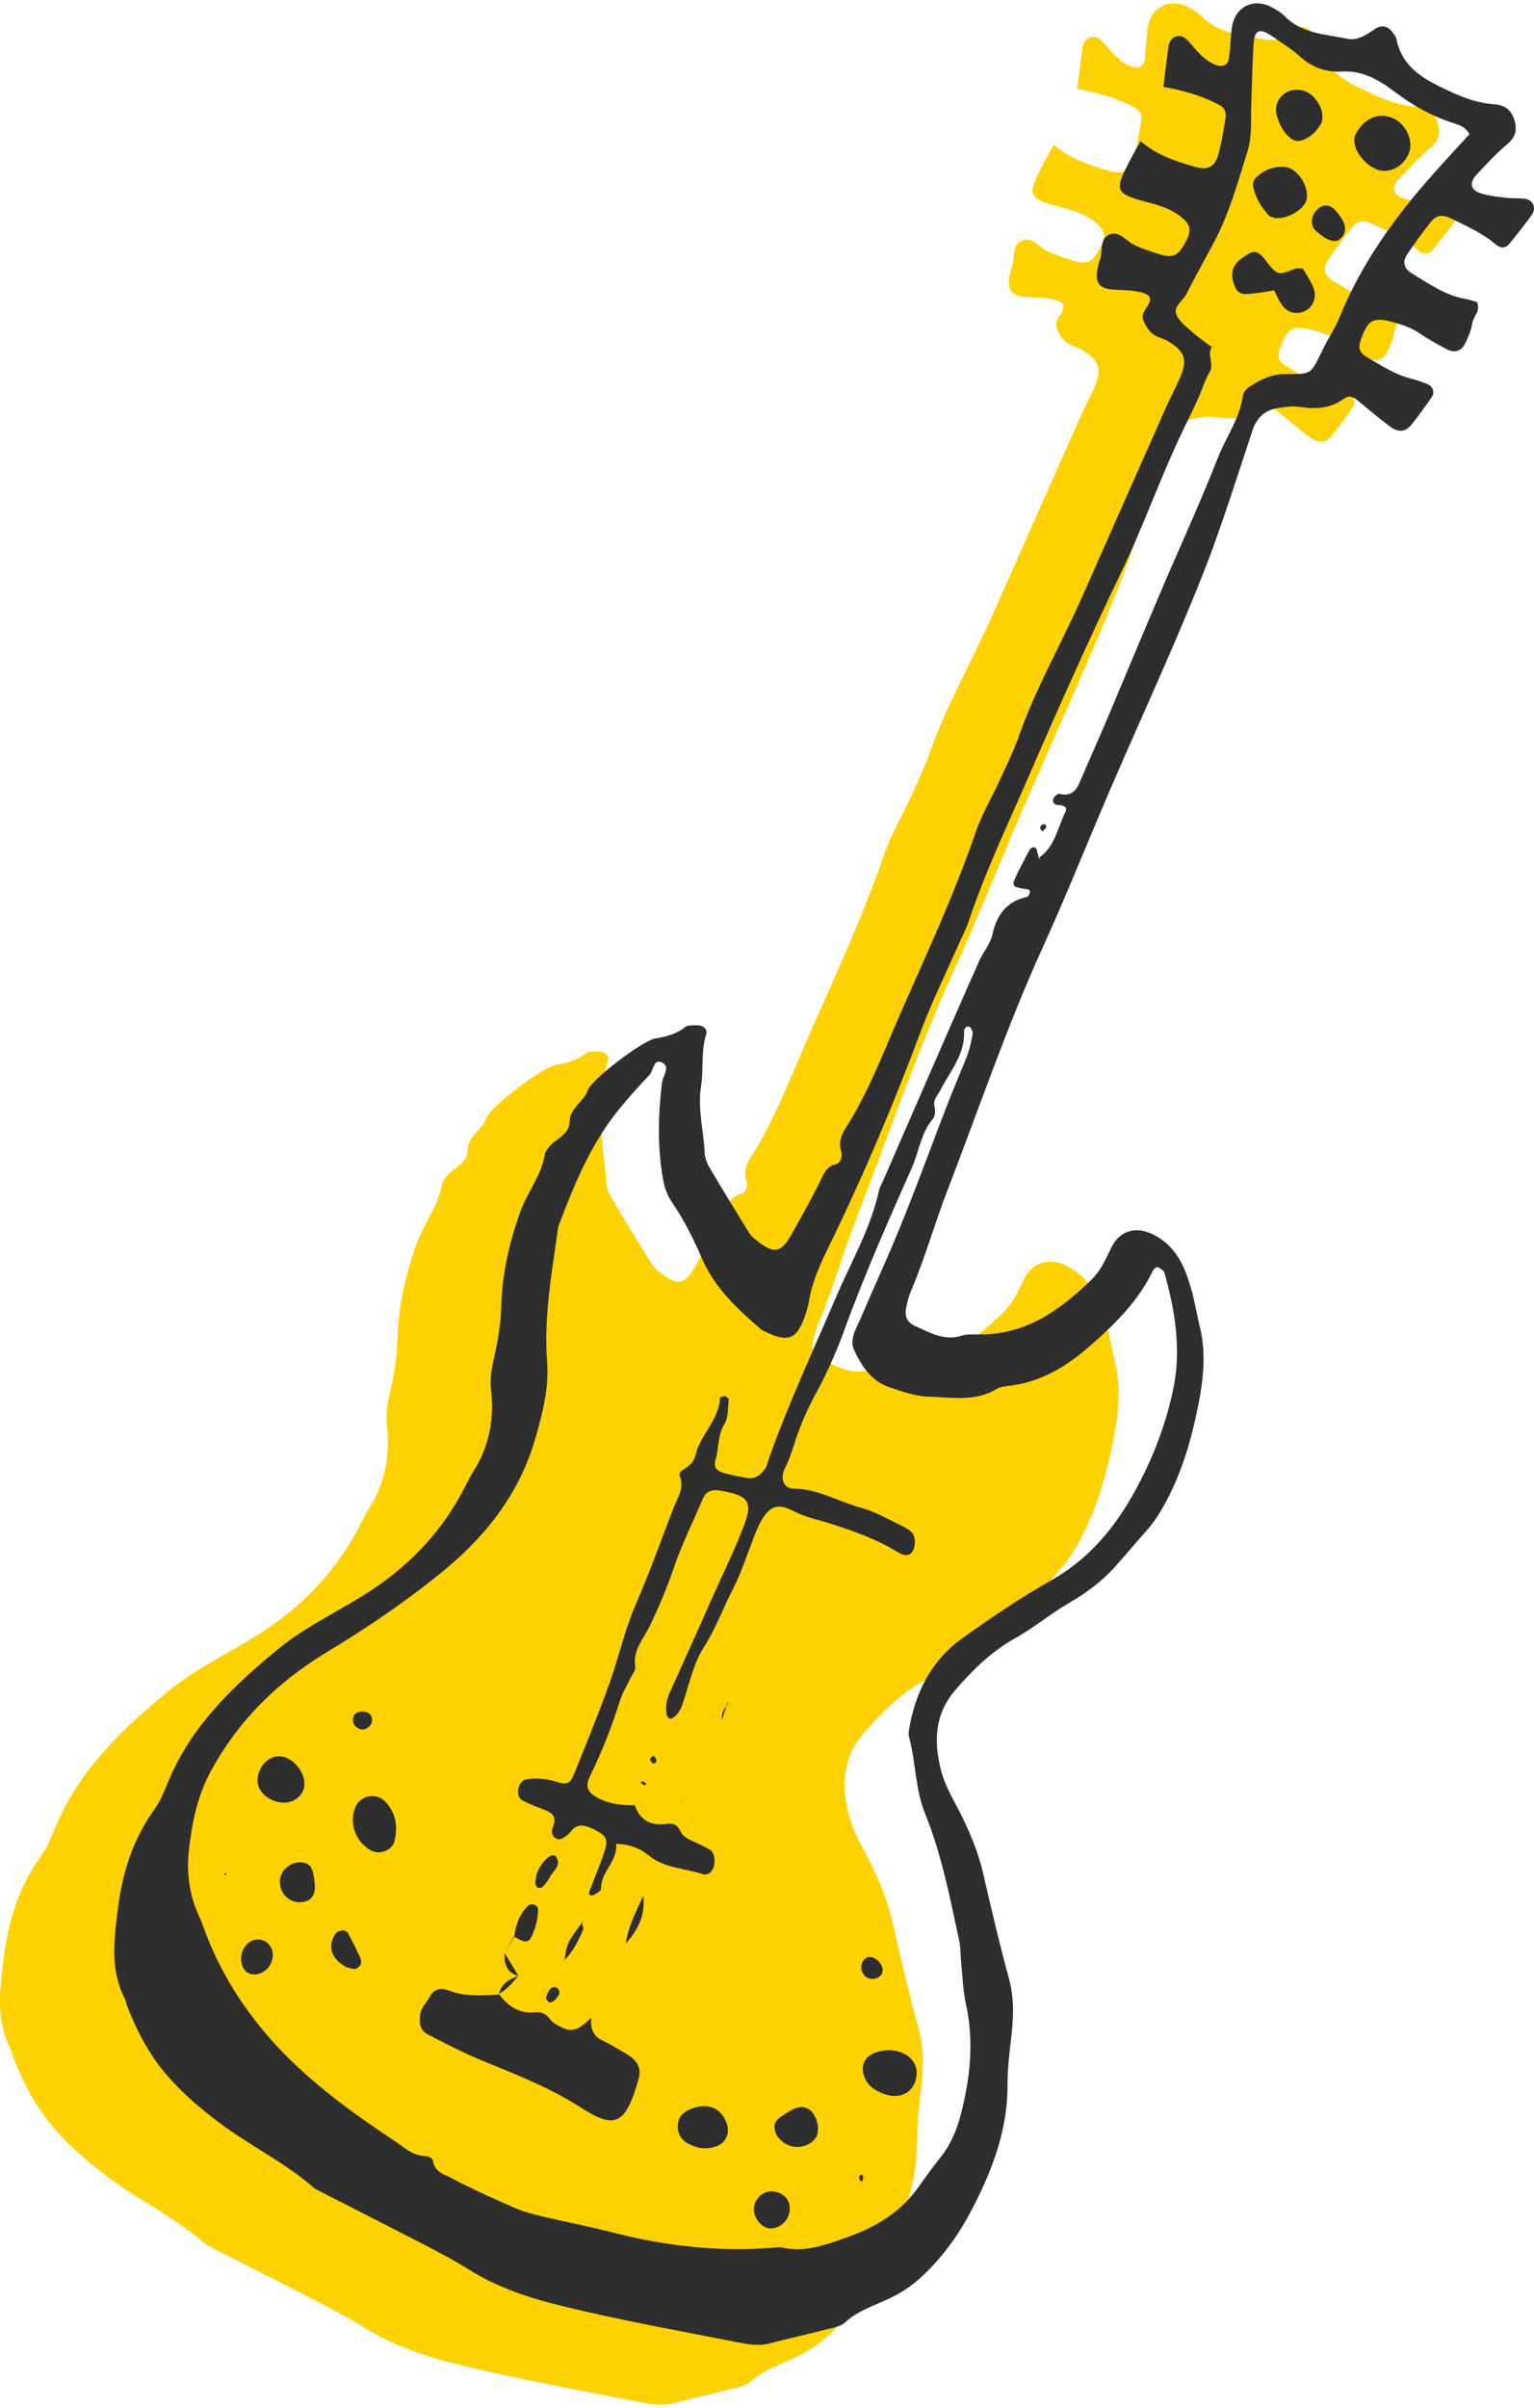 <?xml version="1.0" encoding="UTF-8"?> <svg xmlns="http://www.w3.org/2000/svg" width="146" height="229" viewBox="0 0 146 229" fill="none"> <path d="M100.304 13.766C101.847 15.092 103.627 15.684 105.407 16.206C106.997 16.679 107.614 16.3 107.993 14.713C108.231 13.742 108.397 12.771 108.563 11.776C108.729 10.71 108.563 10.473 107.495 9.976C105.976 9.242 104.362 8.792 102.535 8.46C102.701 7.134 102.843 5.878 103.01 4.623C103.081 4.102 103.342 3.628 103.864 3.533C104.41 3.415 104.813 3.794 105.122 4.173C105.834 5.002 106.522 5.854 107.59 6.305C108.278 6.589 108.824 6.376 108.943 5.689C108.99 5.286 109.014 4.907 109.061 4.504C109.133 3.817 109.133 3.107 109.275 2.42C109.678 0.549 111.482 -0.233 113.191 0.738C113.618 0.975 114.069 1.236 114.401 1.591C116.086 3.296 118.364 3.32 120.477 3.77C121.521 3.983 122.375 3.391 123.206 2.823C123.894 2.349 124.559 2.562 124.986 3.225C125.104 3.391 125.247 3.557 125.294 3.746C125.888 6.826 128.403 7.915 130.848 9.052C132.129 9.621 133.458 10.071 134.858 10.165C135.879 10.236 136.52 10.687 136.828 11.681C137.113 12.629 136.971 13.363 136.14 14.05C135.072 14.95 134.123 15.969 133.173 16.987C132.343 17.863 132.556 18.598 133.743 18.906C134.502 19.119 135.309 19.19 136.092 19.285C136.686 19.356 137.279 19.308 137.872 19.38C138.656 19.474 139.012 20.303 138.537 20.943C137.849 21.914 137.089 22.838 136.354 23.762C135.974 24.212 135.499 24.235 135.048 23.856C133.743 22.743 132.224 22.08 130.705 21.322C129.661 20.801 129.115 21.061 128.617 21.701C127.81 22.719 127.05 23.762 126.338 24.827C125.888 25.491 126.03 26.177 126.766 26.628C128.474 27.646 130.088 28.83 132.129 29.162C132.509 29.233 132.865 29.352 133.173 29.446C133.577 30.346 132.817 30.82 132.722 31.507C132.628 32.17 132.343 32.833 132.034 33.473C131.678 34.207 131.014 34.444 130.302 34.089C129.424 33.639 128.546 33.141 127.715 32.596C126.884 32.004 125.959 31.673 124.986 31.412C123.063 30.891 122.541 31.152 121.853 33.047C121.545 33.852 121.639 34.373 122.423 34.823C123.799 35.628 125.128 36.505 126.694 36.907C127.264 37.05 127.834 37.239 128.379 37.476C128.878 37.689 129.068 38.281 128.759 38.708C128.142 39.608 127.501 40.508 126.813 41.361C126.22 42.118 125.532 42.213 124.725 41.621C123.609 40.792 122.541 39.892 121.473 39.016C121.046 38.66 120.643 38.542 120.144 38.897C118.839 39.845 117.415 39.916 115.873 39.679C115.208 39.56 114.496 39.679 113.808 39.773C112.503 39.963 111.672 40.674 111.245 41.953C109.963 45.814 108.729 49.698 107.329 53.535C106.119 56.804 104.766 60.002 103.389 63.199C101.42 67.771 99.355 72.295 97.385 76.867C95.13 82.078 93.042 87.36 90.692 92.5C87.228 100.103 84.546 108.014 81.532 115.807C80.227 119.147 79.277 122.581 77.877 125.874C77.64 126.419 77.497 127.011 77.379 127.603C77.236 128.361 77.497 128.977 78.257 129.308C79.704 129.948 81.105 130.801 82.813 130.256C83.359 130.09 84 130.137 84.593 130.137C89.126 130.161 92.472 127.745 95.534 124.761C96.412 123.908 96.887 122.818 97.409 121.729C98.239 119.976 99.877 119.526 101.609 120.426C103.864 121.587 104.695 123.695 105.312 125.921C105.62 127.058 105.81 128.242 106.095 129.403C106.736 131.985 106.427 134.59 105.929 137.101C105.264 140.394 104.339 143.639 102.677 146.647C102.203 147.523 101.681 148.352 101.016 149.11C99.972 150.295 98.928 151.526 97.883 152.711C96.554 154.203 94.988 155.363 93.256 156.358C91.452 157.4 89.838 158.774 88.034 159.769C85.733 161.048 83.929 162.825 82.22 164.791C80.155 167.159 80.084 169.86 80.796 172.631C81.152 174.052 81.935 175.379 82.624 176.705C83.573 178.576 84.38 180.471 84.878 182.532C85.685 186.014 86.492 189.496 87.441 192.954C88.011 195.038 87.868 197.123 87.607 199.16C87.441 200.534 87.299 201.931 87.299 203.305C87.323 207.616 85.875 211.477 83.953 215.219C82.766 217.54 81.318 219.648 79.467 221.496C78.399 222.586 77.236 223.438 75.86 224.102C74.341 224.836 72.703 225.31 71.422 226.494C71.018 226.873 70.33 226.991 69.761 227.133C67.838 227.631 65.892 228.057 63.97 228.555C62.855 228.839 61.763 228.578 60.719 228.389C55.047 227.276 49.351 226.257 43.75 224.883C40.594 224.125 37.437 223.083 34.613 221.307C33.189 220.406 31.67 219.625 30.175 218.843C26.805 217.114 23.435 215.409 20.065 213.68C19.899 213.585 19.685 213.514 19.543 213.395C16.695 210.885 13.23 209.25 10.216 206.976C8.294 205.531 6.466 203.968 4.948 202.144C3.358 200.249 2.195 198.023 1.293 195.701C1.174 195.417 1.15 195.109 1.008 194.849C-0.44 192.03 -0.012 189.069 0.367 186.085C0.794 182.579 1.862 179.31 3.951 176.421C4.52 175.615 4.9 174.668 5.28 173.744C7.487 168.415 11.45 164.601 15.793 161.001C18.428 158.798 21.489 157.353 24.361 155.577C28.443 153.042 31.694 149.797 33.972 145.581C34.352 144.87 34.684 144.16 35.111 143.473C36.678 141.009 37.152 138.309 36.82 135.467C36.63 133.832 37.2 132.317 37.461 130.777C37.627 129.687 37.793 128.645 37.817 127.556C37.888 124.334 38.576 121.255 39.668 118.223C40.356 116.281 41.757 114.646 42.089 112.538C42.112 112.349 42.279 112.183 42.373 112.017C42.967 111.046 44.486 110.833 44.509 109.317C44.533 108.062 45.886 107.469 46.289 106.309C46.669 105.219 51.653 101.5 52.816 101.287C53.907 101.098 54.928 100.861 55.806 100.15C56.067 99.937 56.565 100.008 56.969 99.984C57.538 99.961 58.013 100.363 57.847 100.885C57.325 102.543 57.61 104.248 57.349 105.93C56.993 108.133 57.61 110.288 57.705 112.467C57.728 112.941 57.942 113.462 58.179 113.865C59.437 115.997 60.742 118.128 62.048 120.236C62.261 120.568 62.593 120.829 62.902 121.065C64.468 122.297 65.18 122.179 66.177 120.402C67.15 118.673 68.123 116.944 69.001 115.168C69.357 114.433 69.594 113.77 70.52 113.533C71.018 113.415 71.184 112.751 71.042 112.278C70.781 111.425 71.018 110.738 71.469 110.028C73.629 106.664 75.053 102.922 76.643 99.274C79.277 93.257 82.078 87.312 84.214 81.083C84.831 79.306 85.827 77.672 86.611 75.943C87.228 74.593 87.892 73.243 88.391 71.845C90.004 67.226 92.449 62.986 94.442 58.533C97.219 52.256 100.019 45.979 102.796 39.703C103.247 38.708 103.769 37.736 104.196 36.742C104.908 35.06 104.6 34.231 103.01 33.283C102.677 33.07 102.274 32.975 101.918 32.81C101.23 32.502 100.874 31.91 100.589 31.27C100.304 30.607 100.826 30.18 101.087 29.659C101.396 29.091 101.206 28.783 100.589 28.57C99.616 28.262 98.619 28.309 97.646 28.238C96.27 28.143 95.866 27.575 96.08 26.296C96.127 26.012 96.175 25.704 96.293 25.419C96.673 24.543 96.198 23.24 97.338 22.838C98.263 22.506 98.904 23.525 99.687 23.88C100.494 24.259 101.348 24.543 102.203 24.804C103.437 25.183 103.935 24.946 104.623 23.738C105.383 22.411 105.217 21.843 104.03 20.966C102.938 20.185 101.681 19.901 100.447 19.569C98.002 18.906 97.812 18.479 98.928 16.3C99.331 15.471 99.758 14.713 100.304 13.766Z" fill="#FED201"></path> <path d="M108.558 13.43C110.06 14.724 111.793 15.301 113.527 15.809C115.075 16.271 115.676 15.902 116.046 14.354C116.277 13.407 116.439 12.46 116.601 11.49C116.762 10.451 116.601 10.22 115.561 9.735C114.081 9.019 112.51 8.58 110.73 8.257C110.892 6.964 111.031 5.74 111.192 4.515C111.262 4.007 111.516 3.545 112.024 3.453C112.556 3.338 112.949 3.707 113.249 4.077C113.943 4.885 114.613 5.716 115.653 6.155C116.323 6.432 116.855 6.225 116.97 5.555C117.017 5.162 117.04 4.793 117.086 4.4C117.155 3.73 117.155 3.037 117.294 2.368C117.687 0.543 119.443 -0.219 121.108 0.728C121.524 0.959 121.963 1.213 122.286 1.559C123.927 3.222 126.146 3.245 128.203 3.684C129.22 3.892 130.052 3.314 130.861 2.76C131.531 2.298 132.178 2.506 132.594 3.153C132.71 3.314 132.849 3.476 132.895 3.661C133.473 6.663 135.923 7.726 138.303 8.834C139.551 9.389 140.846 9.827 142.209 9.92C143.203 9.989 143.827 10.428 144.128 11.398C144.405 12.322 144.266 13.038 143.457 13.707C142.417 14.585 141.493 15.578 140.568 16.571C139.759 17.426 139.967 18.142 141.123 18.442C141.863 18.65 142.648 18.719 143.411 18.812C143.989 18.881 144.567 18.835 145.145 18.904C145.907 18.996 146.254 19.805 145.792 20.428C145.121 21.375 144.382 22.276 143.665 23.177C143.296 23.616 142.833 23.639 142.394 23.269C141.123 22.184 139.644 21.537 138.165 20.798C137.148 20.29 136.616 20.544 136.131 21.167C135.345 22.16 134.605 23.177 133.912 24.216C133.473 24.863 133.611 25.532 134.328 25.971C135.992 26.964 137.564 28.119 139.551 28.443C139.921 28.512 140.268 28.627 140.568 28.72C140.961 29.597 140.222 30.059 140.129 30.729C140.037 31.376 139.759 32.022 139.459 32.646C139.112 33.362 138.465 33.593 137.772 33.246C136.916 32.808 136.061 32.323 135.252 31.791C134.443 31.214 133.542 30.891 132.594 30.637C130.722 30.128 130.214 30.383 129.544 32.23C129.243 33.016 129.336 33.524 130.098 33.962C131.439 34.748 132.733 35.602 134.259 35.995C134.813 36.133 135.368 36.318 135.9 36.549C136.385 36.757 136.57 37.334 136.269 37.75C135.668 38.628 135.044 39.505 134.374 40.337C133.796 41.076 133.126 41.168 132.34 40.591C131.254 39.782 130.214 38.905 129.174 38.05C128.758 37.704 128.365 37.588 127.88 37.935C126.608 38.859 125.222 38.928 123.719 38.697C123.072 38.581 122.379 38.697 121.708 38.789C120.437 38.974 119.628 39.667 119.212 40.914C117.964 44.679 116.762 48.467 115.399 52.208C114.22 55.395 112.903 58.513 111.562 61.631C109.644 66.088 107.633 70.5 105.715 74.957C103.519 80.038 101.485 85.189 99.197 90.2C95.823 97.614 93.211 105.328 90.276 112.926C89.004 116.183 88.08 119.532 86.716 122.742C86.485 123.273 86.346 123.851 86.231 124.428C86.092 125.167 86.346 125.768 87.086 126.091C88.496 126.715 89.859 127.546 91.524 127.015C92.055 126.853 92.679 126.899 93.257 126.899C97.671 126.922 100.93 124.567 103.912 121.657C104.767 120.825 105.229 119.763 105.738 118.7C106.547 116.991 108.141 116.552 109.829 117.43C112.024 118.562 112.833 120.617 113.434 122.788C113.735 123.897 113.92 125.052 114.197 126.183C114.821 128.701 114.521 131.241 114.035 133.689C113.388 136.9 112.487 140.064 110.869 142.997C110.407 143.852 109.898 144.66 109.251 145.399C108.234 146.554 107.217 147.755 106.2 148.909C104.906 150.364 103.38 151.496 101.693 152.466C99.937 153.482 98.365 154.822 96.608 155.792C94.367 157.039 92.61 158.771 90.946 160.688C88.935 162.998 88.866 165.631 89.559 168.333C89.906 169.719 90.668 171.012 91.339 172.305C92.263 174.13 93.049 175.978 93.534 177.987C94.32 181.382 95.106 184.777 96.031 188.149C96.585 190.181 96.447 192.214 96.192 194.2C96.031 195.54 95.892 196.902 95.892 198.242C95.915 202.445 94.505 206.21 92.633 209.859C91.477 212.122 90.068 214.178 88.265 215.979C87.225 217.042 86.092 217.873 84.752 218.52C83.272 219.236 81.678 219.698 80.43 220.852C80.037 221.222 79.367 221.337 78.812 221.476C76.94 221.961 75.044 222.377 73.172 222.862C72.086 223.139 71.023 222.885 70.006 222.7C64.482 221.615 58.935 220.621 53.48 219.282C50.407 218.543 47.333 217.527 44.582 215.794C43.196 214.917 41.716 214.155 40.26 213.392C36.978 211.706 33.696 210.044 30.414 208.358C30.253 208.265 30.044 208.196 29.906 208.08C27.132 205.632 23.758 204.039 20.823 201.822C18.951 200.413 17.171 198.888 15.692 197.11C14.143 195.262 13.011 193.091 12.132 190.828C12.017 190.551 11.994 190.251 11.855 189.997C10.445 187.248 10.861 184.361 11.231 181.451C11.647 178.033 12.687 174.846 14.721 172.028C15.276 171.243 15.646 170.319 16.015 169.418C18.165 164.222 22.024 160.503 26.254 156.993C28.82 154.845 31.801 153.436 34.598 151.704C38.573 149.233 41.739 146.069 43.958 141.958C44.328 141.265 44.652 140.572 45.068 139.902C46.593 137.5 47.055 134.867 46.732 132.096C46.547 130.502 47.102 129.024 47.356 127.523C47.517 126.46 47.679 125.444 47.702 124.382C47.772 121.241 48.442 118.238 49.505 115.282C50.175 113.388 51.539 111.795 51.863 109.739C51.886 109.554 52.048 109.393 52.14 109.231C52.718 108.284 54.197 108.076 54.22 106.598C54.243 105.374 55.561 104.797 55.954 103.665C56.323 102.603 61.177 98.977 62.309 98.769C63.373 98.584 64.367 98.353 65.222 97.66C65.476 97.452 65.961 97.522 66.354 97.499C66.909 97.475 67.371 97.868 67.209 98.376C66.701 99.993 66.978 101.656 66.724 103.296C66.377 105.443 66.978 107.545 67.071 109.67C67.094 110.132 67.302 110.64 67.533 111.033C68.758 113.111 70.029 115.19 71.3 117.245C71.508 117.569 71.832 117.823 72.132 118.054C73.658 119.255 74.351 119.139 75.322 117.407C76.269 115.721 77.217 114.035 78.072 112.303C78.419 111.587 78.65 110.94 79.551 110.709C80.037 110.594 80.198 109.947 80.06 109.485C79.806 108.654 80.037 107.984 80.476 107.291C82.579 104.012 83.966 100.362 85.514 96.806C88.08 90.939 90.807 85.142 92.887 79.068C93.488 77.336 94.459 75.742 95.222 74.056C95.823 72.74 96.47 71.424 96.955 70.061C98.527 65.557 100.907 61.423 102.849 57.081C105.553 50.961 108.28 44.84 110.984 38.72C111.423 37.75 111.932 36.803 112.348 35.833C113.041 34.193 112.741 33.385 111.192 32.461C110.869 32.253 110.476 32.161 110.129 31.999C109.459 31.699 109.112 31.122 108.835 30.498C108.558 29.851 109.066 29.436 109.32 28.928C109.621 28.373 109.436 28.073 108.835 27.865C107.887 27.565 106.917 27.611 105.969 27.542C104.628 27.449 104.235 26.895 104.443 25.648C104.49 25.371 104.536 25.071 104.652 24.793C105.021 23.939 104.559 22.669 105.668 22.276C106.57 21.953 107.194 22.946 107.957 23.292C108.742 23.662 109.574 23.939 110.407 24.193C111.608 24.562 112.094 24.331 112.764 23.154C113.504 21.86 113.342 21.306 112.186 20.451C111.123 19.689 109.898 19.412 108.696 19.089C106.316 18.442 106.131 18.026 107.217 15.902C107.61 15.093 108.026 14.354 108.558 13.43ZM98.897 81.655L99.058 81.632L98.85 81.586C100.422 80.546 100.653 78.699 101.416 77.174C101.647 76.713 101.162 76.574 100.722 76.551C100.376 76.551 100.145 76.297 100.237 75.996C100.306 75.766 100.676 75.442 100.815 75.488C102.109 75.812 102.525 75.003 102.918 74.033C103.704 72.163 104.559 70.315 105.345 68.444C107.078 64.333 108.789 60.222 110.545 56.111C112.325 51.931 114.243 47.797 115.907 43.547C116.67 41.584 117.987 39.829 118.288 37.658C118.357 37.173 118.773 36.849 119.212 36.595C120.137 36.018 121.108 35.579 122.194 35.579C124.99 35.556 124.667 35.718 126.031 32.969C126.516 32.022 127.117 31.122 127.51 30.128C129.59 25.024 132.756 20.659 136.385 16.571C137.541 15.278 138.719 14.008 139.852 12.761C139.482 12.068 138.927 11.906 138.373 11.721C136.339 11.075 134.49 10.058 132.756 8.742C131.323 7.656 129.729 6.686 127.718 6.802C126.215 6.894 124.875 6.409 123.719 5.37C122.933 4.654 122.009 4.1 121.131 3.476C119.883 2.622 119.397 2.806 119.305 4.238C119.189 6.063 119.166 7.911 119.097 9.735C119.027 11.283 119.189 12.899 118.75 14.331C117.849 17.195 117.063 20.105 115.676 22.784C114.775 24.493 113.804 26.179 112.949 27.911C112.625 28.581 111.655 29.112 111.955 29.898C112.209 30.567 112.926 31.076 113.48 31.584C114.058 32.092 114.705 32.531 115.306 32.992L115.376 32.923C114.798 33.708 115.63 34.609 115.098 35.441C114.613 36.249 114.359 37.219 113.943 38.096C113.134 39.852 112.232 41.584 111.47 43.362C109.875 46.988 108.488 50.73 106.778 54.287C103.75 60.592 100.884 66.966 98.111 73.364C96.077 78.075 93.835 82.717 92.194 87.614C91.986 88.26 91.662 88.861 91.385 89.484C90.137 92.325 88.75 95.12 87.664 98.007C85.052 105.005 82.14 111.887 78.858 118.585C78.049 120.248 77.286 121.911 76.986 123.758C76.893 124.336 76.709 124.89 76.501 125.444C75.807 127.292 74.998 127.615 73.149 126.784C72.895 126.668 72.594 126.553 72.386 126.368C70.168 124.451 68.041 122.488 66.84 119.74C66.031 117.869 65.129 116.044 63.974 114.358C63.535 113.712 63.257 112.996 63.118 112.21C62.564 109.139 62.633 106.044 63.003 102.972C63.072 102.326 63.789 101.517 63.118 101.101C62.194 100.547 62.217 101.771 61.824 102.21C60.692 103.411 59.582 104.635 58.565 105.928C56.092 109.116 54.59 112.788 53.18 116.529C53.111 116.714 53.088 116.899 53.065 117.107C52.487 121.241 51.747 125.352 52.071 129.532C52.256 132.027 51.632 134.382 50.984 136.669C49.551 141.75 46.477 145.838 42.433 149.187C38.827 152.166 34.991 154.776 30.992 157.178C26.439 159.949 22.764 163.529 20.152 168.264C18.835 170.642 18.303 173.137 18.003 175.723C17.726 177.941 17.98 180.158 18.951 182.236C19.251 182.837 19.436 183.507 19.69 184.13C21.239 188.057 23.55 191.567 26.393 194.616C29.628 198.08 33.488 200.898 37.464 203.531C38.411 204.154 39.266 205.032 40.561 205.032C40.792 205.032 41.185 205.286 41.208 205.471C41.346 206.579 42.34 206.787 43.034 207.157C44.906 208.15 46.87 209.027 48.812 209.882C49.69 210.275 50.638 210.529 51.562 210.76C53.827 211.291 56.115 211.73 58.357 212.307C63.28 213.577 68.272 214.132 73.357 213.762C73.75 213.739 74.143 213.647 74.513 213.739C76.616 214.201 78.534 213.485 80.453 212.815C83.249 211.845 85.722 210.413 87.456 207.919C88.126 206.972 88.82 206.025 89.536 205.124C90.46 203.969 91.015 202.653 91.408 201.221C92.333 197.711 92.725 194.2 91.94 190.597C91.639 189.281 91.616 187.895 91.477 186.555C91.408 185.886 91.431 185.193 91.293 184.546C90.414 180.481 89.628 176.37 88.057 172.49C87.086 170.134 87.178 167.548 86.508 165.123C86.462 164.938 86.485 164.73 86.508 164.545C87.086 160.965 88.635 157.894 91.616 155.769C94.367 153.806 97.186 151.889 100.145 150.226C104.027 148.009 106.57 144.683 108.534 140.826C109.944 138.078 111.007 135.214 111.655 132.142C112.464 128.308 111.839 124.659 110.823 121.01C110.753 120.802 110.43 120.617 110.198 120.502C110.106 120.456 109.829 120.64 109.759 120.779C108.35 123.735 106.084 125.952 103.635 128.077C101.37 130.04 98.943 131.472 95.938 131.796C95.568 131.842 95.129 131.911 94.829 132.096C92.749 133.343 90.484 132.858 88.288 132.812C87.063 132.766 85.815 132.304 84.636 131.911C82.949 131.357 82.024 129.925 81.308 128.424C80.799 127.384 81.493 126.345 81.909 125.375C82.602 123.781 83.296 122.165 84.012 120.571C86.277 115.513 88.126 110.317 90.114 105.166C90.738 103.526 91.454 101.933 92.078 100.316C92.309 99.693 92.448 99.023 92.564 98.353C92.61 98.122 92.425 97.706 92.263 97.637C91.94 97.522 91.732 97.845 91.755 98.145C91.824 100.293 90.437 101.864 89.536 103.596C89.236 104.196 88.75 104.566 88.958 105.328C89.051 105.651 88.981 106.182 88.773 106.413C87.664 107.73 87.479 109.439 86.832 110.94C84.521 116.16 82.209 121.356 80.268 126.738C79.505 128.816 78.558 130.872 77.494 132.812C76.778 134.151 76.177 135.537 75.715 136.946C75.414 137.87 75.137 138.794 74.698 139.648C74.212 140.641 74.582 141.565 75.576 141.565C77.887 141.588 79.829 142.812 81.978 143.39C83.272 143.736 84.474 144.452 85.699 145.029C86.046 145.191 86.393 145.399 86.693 145.63C87.132 145.999 87.202 146.9 86.855 147.524C86.601 147.963 86.069 148.009 85.353 147.547C83.434 146.369 81.331 145.63 79.205 144.937C78.026 144.544 76.778 144.337 75.622 143.736C73.935 142.881 73.242 143.182 72.34 144.822C72.109 145.237 71.947 145.699 71.763 146.138C71.092 147.847 70.537 149.602 69.706 151.219C68.781 152.997 68.111 154.891 67.001 156.623C65.938 158.263 65.568 160.365 64.875 162.282C64.806 162.467 64.69 162.628 64.598 162.79C64.482 162.952 64.367 163.113 64.228 163.229C64.089 163.344 63.881 163.483 63.766 163.437C63.627 163.413 63.465 163.183 63.442 163.044C63.35 162.351 63.419 161.681 63.696 161.058C65.014 158.148 66.331 155.238 67.625 152.305C68.642 150.018 69.752 147.755 70.676 145.422C71.716 142.789 71.347 142.235 68.55 141.75C67.787 141.611 67.209 141.773 66.886 142.535C65.961 144.729 64.875 146.877 64.112 149.14C63.488 150.965 62.725 152.766 61.894 154.522C61.292 155.815 60.183 156.877 60.461 158.517C60.507 158.841 60.183 159.21 60.021 159.557C59.698 160.249 59.259 160.919 59.028 161.658C58.242 164.153 57.294 166.578 56.139 168.933C55.653 169.926 55.954 170.481 56.971 171.012C58.034 171.566 59.189 171.659 60.345 171.682L60.414 171.636C60.853 173.067 61.94 173.622 63.303 173.46C63.997 173.368 64.413 173.437 64.713 174.061C64.967 174.638 65.499 174.892 66.031 175.123C66.562 175.377 67.094 175.608 67.579 175.908C68.041 176.185 68.134 177.132 67.833 177.756C67.625 178.172 67.209 178.333 66.886 178.218C65.175 177.64 63.28 177.687 61.778 176.463C60.969 175.793 59.975 175.377 58.635 175.331C58.819 177.017 57.155 177.987 57.202 179.627C57.202 179.765 56.971 179.927 56.809 180.019C56.647 180.135 56.462 180.25 56.3 180.25C56.092 180.25 56.023 180.042 56.115 179.811C56.601 178.541 57.132 177.294 57.548 176.024C57.918 174.892 57.687 174.546 56.578 173.991C55.746 173.576 54.96 173.275 54.266 174.245C54.22 174.315 54.128 174.384 54.058 174.453C53.665 174.73 53.273 175.146 52.787 174.73C52.464 174.476 52.487 174.061 52.648 173.668C52.995 172.837 52.602 172.398 51.863 172.121C51.146 171.843 50.407 171.566 49.736 171.22C49.367 171.035 49.274 170.642 49.32 170.204C49.39 169.672 49.667 169.257 50.199 169.187C51.169 169.049 52.117 169.164 53.065 169.465C53.966 169.742 54.266 169.603 54.636 168.702C55.792 165.839 56.971 162.975 58.011 160.065C58.889 157.617 59.444 155.03 60.484 152.628C61.801 149.602 62.91 146.507 64.089 143.436C64.459 142.466 65.152 141.565 64.713 140.41C64.598 140.133 64.782 139.879 65.083 139.717C65.615 139.417 66.054 138.978 66.192 138.401C66.632 136.438 68.434 135.052 68.527 132.95C68.527 132.881 68.85 132.742 68.989 132.766C69.151 132.789 69.382 132.997 69.359 133.112C69.266 133.874 69.336 134.775 68.966 135.375C68.296 136.438 68.434 137.616 68.134 138.701C67.88 139.579 68.157 139.879 69.105 140.133C69.752 140.295 70.422 140.433 71.092 140.549C71.878 140.687 72.41 140.249 72.802 139.694C73.011 139.394 73.08 138.978 73.219 138.609C75.068 133.412 77.402 128.424 79.575 123.343C81.007 119.994 82.88 116.806 83.665 113.18C83.735 112.903 83.897 112.649 84.012 112.372C85.584 108.746 87.178 105.12 88.75 101.494C90.229 98.122 91.685 94.773 93.188 91.401C93.581 90.524 94.274 89.738 94.459 88.838C94.875 86.944 95.846 85.72 97.764 85.281C97.88 85.258 98.018 84.958 98.018 84.796C98.018 84.565 97.81 84.565 97.602 84.542C96.4 84.357 96.285 84.242 96.632 83.48C97.024 82.602 97.51 81.747 97.949 80.893C98.088 80.616 98.388 80.431 98.619 80.685C98.781 81.031 98.781 81.378 98.897 81.655Z" fill="#2E2E2E"></path> <path d="M47.448 189.581C48.303 190.736 49.366 191.498 50.868 191.36C51.538 191.291 51.978 191.498 52.347 192.007C52.509 192.238 52.764 192.422 53.018 192.561C54.312 193.323 54.89 193.208 56.277 191.868C56.184 192.838 56.392 193.6 57.34 194.039C58.126 194.408 58.865 194.87 59.605 195.309C60.622 195.91 61.084 196.649 60.783 197.688C59.535 202.076 58.542 202.515 55.283 200.413C52.324 198.52 49.066 197.249 45.853 195.933C44.166 195.24 42.525 194.385 40.884 193.554C40.029 193.115 39.89 192.607 39.982 191.637C40.052 190.898 40.606 190.459 40.907 189.882C41.277 189.166 41.947 188.981 42.64 189.258C44.212 189.905 45.83 189.743 47.471 189.674L47.448 189.581Z" fill="#2E2E2E"></path> <path d="M123.997 25.532C124.297 26.041 124.667 26.595 124.945 27.195C125.361 28.073 125.083 29.043 124.367 29.482C123.488 30.013 122.472 29.782 121.917 28.858C121.663 28.466 121.478 28.027 121.27 27.611C120.576 27.727 119.906 27.842 119.259 27.911C118.589 27.981 117.895 28.119 117.549 27.288C117.179 26.433 117.109 25.602 117.803 24.886C117.988 24.678 118.265 24.516 118.496 24.355C119.259 23.8 119.652 23.823 120.23 24.47C120.368 24.609 120.461 24.793 120.576 24.932C121.616 26.202 121.616 26.202 123.327 25.532C123.465 25.486 123.673 25.532 123.997 25.532Z" fill="#2E2E2E"></path> <path d="M134.097 14.562C133.588 15.833 132.225 16.549 131.092 16.133C129.636 15.602 128.504 13.777 129.012 12.784C129.798 11.26 131.208 10.636 132.571 11.237C133.819 11.791 134.559 13.385 134.097 14.562Z" fill="#2E2E2E"></path> <path d="M124.274 19.205C123.858 20.175 122.009 21.03 121.061 20.66C120.899 20.591 120.714 20.475 120.599 20.314C119.975 19.575 119.49 18.766 119.282 17.796C119.189 17.381 119.351 17.034 119.651 16.78C120.414 16.11 121.292 15.787 122.309 15.879C123.58 15.995 124.782 18.027 124.274 19.205Z" fill="#2E2E2E"></path> <path d="M35.383 176.002C33.88 175.263 33.164 173.346 33.834 171.821C34.343 170.69 35.868 170.436 36.7 171.359C37.717 172.468 37.879 173.761 37.532 175.124C37.301 175.955 36.145 176.394 35.383 176.002Z" fill="#2E2E2E"></path> <path d="M83.826 199.004C83.295 198.75 82.81 198.473 82.486 197.941C81.7 196.648 82.186 195.424 83.665 195.078C84.243 194.939 84.797 194.916 85.375 195.055C86.808 195.378 87.548 196.556 87.132 197.849C86.762 199.05 85.652 199.581 84.358 199.189C84.196 199.142 84.011 199.073 83.826 199.004Z" fill="#2E2E2E"></path> <path d="M125.776 11.674C125.36 12.413 124.898 12.875 124.274 13.199C123.696 13.499 123.21 13.499 122.702 13.037C122.101 12.506 121.777 11.813 121.546 11.074C121.153 9.919 121.916 8.718 123.141 8.556C124.089 8.441 124.851 8.88 125.36 9.642C125.822 10.289 125.984 11.028 125.776 11.674Z" fill="#2E2E2E"></path> <path d="M25.815 171.128C24.59 170.528 24.197 169.419 24.775 168.242C25.306 167.156 26.439 166.717 27.409 167.225C28.611 167.849 29.305 169.373 28.819 170.343C28.311 171.383 26.993 171.729 25.815 171.128Z" fill="#2E2E2E"></path> <path d="M65.568 203.877C64.851 203.53 64.459 202.883 64.505 202.098C64.574 201.197 65.152 200.759 65.938 200.481C67.463 199.95 68.688 200.505 69.174 201.96C69.52 202.976 68.966 203.969 67.925 204.177C67.163 204.385 66.4 204.315 65.568 203.877Z" fill="#2E2E2E"></path> <path d="M77.726 203.137C77.379 203.853 76.385 204.292 75.507 204.13C74.606 203.968 73.843 203.252 73.727 202.467C73.658 202.051 73.797 201.682 74.12 201.451C74.49 201.151 74.906 200.897 75.322 200.666C75.946 200.319 76.616 200.204 77.194 200.758C77.795 201.359 78.026 202.467 77.726 203.137Z" fill="#2E2E2E"></path> <path d="M29.282 177.27C29.767 177.547 29.837 178.24 29.929 178.91C30.091 179.926 29.791 180.596 29.097 180.804C28.358 181.035 27.549 180.804 27.063 180.18C26.509 179.464 26.485 178.448 27.063 177.801C27.595 177.178 28.566 176.878 29.282 177.27Z" fill="#2E2E2E"></path> <path d="M72.895 211.822C71.994 211.429 71.485 210.251 71.878 209.443C72.34 208.473 73.311 208.126 74.282 208.588C75.091 208.981 75.391 209.905 74.998 210.805C74.629 211.637 73.612 212.122 72.895 211.822Z" fill="#2E2E2E"></path> <path d="M126.1 22.622C125.892 22.461 125.476 22.207 125.152 21.86C124.644 21.283 124.829 20.359 125.476 19.828C126.054 19.366 126.631 19.435 127.209 20.128C127.51 20.497 127.81 20.89 127.949 21.329C128.088 21.768 128.018 22.299 127.625 22.645C127.209 23.084 126.747 22.946 126.1 22.622Z" fill="#2E2E2E"></path> <path d="M25.745 186.787C25.329 187.595 24.266 188.011 23.573 187.595C22.926 187.202 22.741 186.094 23.203 185.285C23.619 184.546 24.451 184.223 25.145 184.569C25.953 184.962 26.185 185.886 25.745 186.787Z" fill="#2E2E2E"></path> <path d="M48.928 184.2C49.112 183.068 49.413 181.96 50.337 181.174C50.453 181.082 50.707 181.059 50.869 181.128C51.008 181.174 51.216 181.382 51.216 181.521C51.193 182.468 50.985 183.392 50.545 184.246C50.268 184.777 49.852 184.731 48.928 184.154V184.2Z" fill="#2E2E2E"></path> <path d="M32.956 187.064C31.523 186.256 31.153 185.147 31.892 183.946C32.147 183.531 32.886 183.438 33.117 183.831C33.487 184.501 33.834 185.194 34.157 185.886C34.319 186.233 34.504 186.602 34.227 186.949C33.834 187.457 33.372 187.157 32.956 187.064Z" fill="#2E2E2E"></path> <path d="M51.077 178.195C51.123 178.08 51.17 177.987 51.193 177.918C51.747 176.74 52.649 176.094 52.949 176.602C53.458 177.433 52.626 177.918 52.302 178.542C52.14 178.865 51.886 179.188 51.632 179.443C51.539 179.535 51.262 179.558 51.147 179.489C51.031 179.396 50.938 179.188 50.938 179.027C50.985 178.727 51.054 178.449 51.077 178.195Z" fill="#2E2E2E"></path> <path d="M61.223 180.251C61.384 181.821 61.015 183.184 59.559 184.824C59.882 182.792 60.691 181.567 61.223 180.251Z" fill="#2E2E2E"></path> <path d="M83.943 187.665C83.735 188.15 82.972 188.335 82.487 188.035C82.024 187.758 81.816 187.065 82.094 186.557C82.279 186.21 82.625 186.002 83.041 186.141C83.758 186.395 84.174 187.157 83.943 187.665Z" fill="#2E2E2E"></path> <path d="M55.376 182.744C55.422 182.998 55.56 183.299 55.491 183.507C55.052 184.546 54.544 185.562 53.735 186.394C53.966 184.777 53.966 184.777 55.491 182.698L55.376 182.744Z" fill="#2E2E2E"></path> <path d="M35.337 163.945C35.037 164.314 34.69 164.638 34.159 164.384C33.65 164.153 33.489 163.714 33.65 163.229C33.812 162.744 34.621 162.605 35.106 162.928C35.453 163.183 35.476 163.552 35.337 163.945Z" fill="#2E2E2E"></path> <path d="M52.279 190.436C52.163 190.298 51.955 190.136 51.978 190.02C52.001 189.766 52.117 189.489 52.279 189.258C52.441 189.027 52.718 188.866 52.995 189.027C53.273 189.189 53.296 189.512 53.157 189.766C52.926 190.067 52.718 190.39 52.279 190.436Z" fill="#2E2E2E"></path> <path d="M49.343 187.894C48.21 187.594 47.979 186.739 48.025 185.723C48.465 186.439 48.904 187.155 49.343 187.894C49.343 187.871 49.343 187.894 49.343 187.894Z" fill="#2E2E2E"></path> <path d="M99.567 78.722C99.451 78.837 99.336 78.953 99.22 79.068C99.128 78.953 98.966 78.791 98.989 78.699C99.012 78.56 99.197 78.398 99.336 78.375C99.521 78.352 99.613 78.514 99.567 78.722Z" fill="#2E2E2E"></path> <path d="M61.847 167.247C61.963 167.132 62.101 167.039 62.217 166.924C62.309 167.085 62.448 167.224 62.471 167.386C62.494 167.594 62.309 167.755 62.124 167.663C61.986 167.617 61.916 167.409 61.847 167.247Z" fill="#2E2E2E"></path> <path d="M47.472 189.673C47.68 188.634 48.465 188.218 49.344 187.895C48.766 188.519 48.258 189.235 47.449 189.604C47.449 189.581 47.472 189.673 47.472 189.673Z" fill="#2E2E2E"></path> <path d="M69.243 161.912C69.104 162.328 68.965 162.767 68.711 163.552C68.642 162.628 69.104 162.374 69.289 162.004L69.243 161.912Z" fill="#2E2E2E"></path> <path d="M82.094 207.387C82.025 207.387 81.886 207.434 81.886 207.411C81.84 207.272 81.748 207.11 81.794 206.972C81.863 206.764 82.048 206.741 82.141 206.926C82.187 207.064 82.118 207.249 82.094 207.387Z" fill="#2E2E2E"></path> <path d="M61.361 169.788C61.246 169.719 61.107 169.65 60.992 169.557C61.038 169.511 61.13 169.396 61.153 169.396C61.292 169.442 61.384 169.534 61.523 169.603C61.477 169.673 61.407 169.719 61.361 169.788Z" fill="#2E2E2E"></path> <path d="M64.758 171.29C64.92 171.197 65.082 171.128 65.267 171.036C65.128 171.105 64.966 171.174 64.828 171.243L64.758 171.29Z" fill="#2E2E2E"></path> <path d="M21.586 178.218L21.355 178.356L21.401 178.102L21.586 178.218Z" fill="#2E2E2E"></path> <path d="M48.905 184.131C48.604 184.662 48.327 185.193 48.026 185.701C48.327 185.193 48.627 184.708 48.928 184.2L48.905 184.131Z" fill="#2E2E2E"></path> <path d="M115.398 33.039L115.491 32.831L115.468 32.97L115.398 33.039Z" fill="#2E2E2E"></path> <path d="M69.289 161.981L69.081 161.912H69.243L69.289 161.981Z" fill="#2E2E2E"></path> <path d="M64.805 171.243L64.758 171.474V171.312L64.805 171.243Z" fill="#2E2E2E"></path> <path d="M60.321 171.844L60.367 171.613L60.39 171.798L60.321 171.844Z" fill="#2E2E2E"></path> <path d="M55.469 182.698L55.376 182.745C55.376 182.745 55.469 182.698 55.469 182.698Z" fill="#2E2E2E"></path> </svg> 